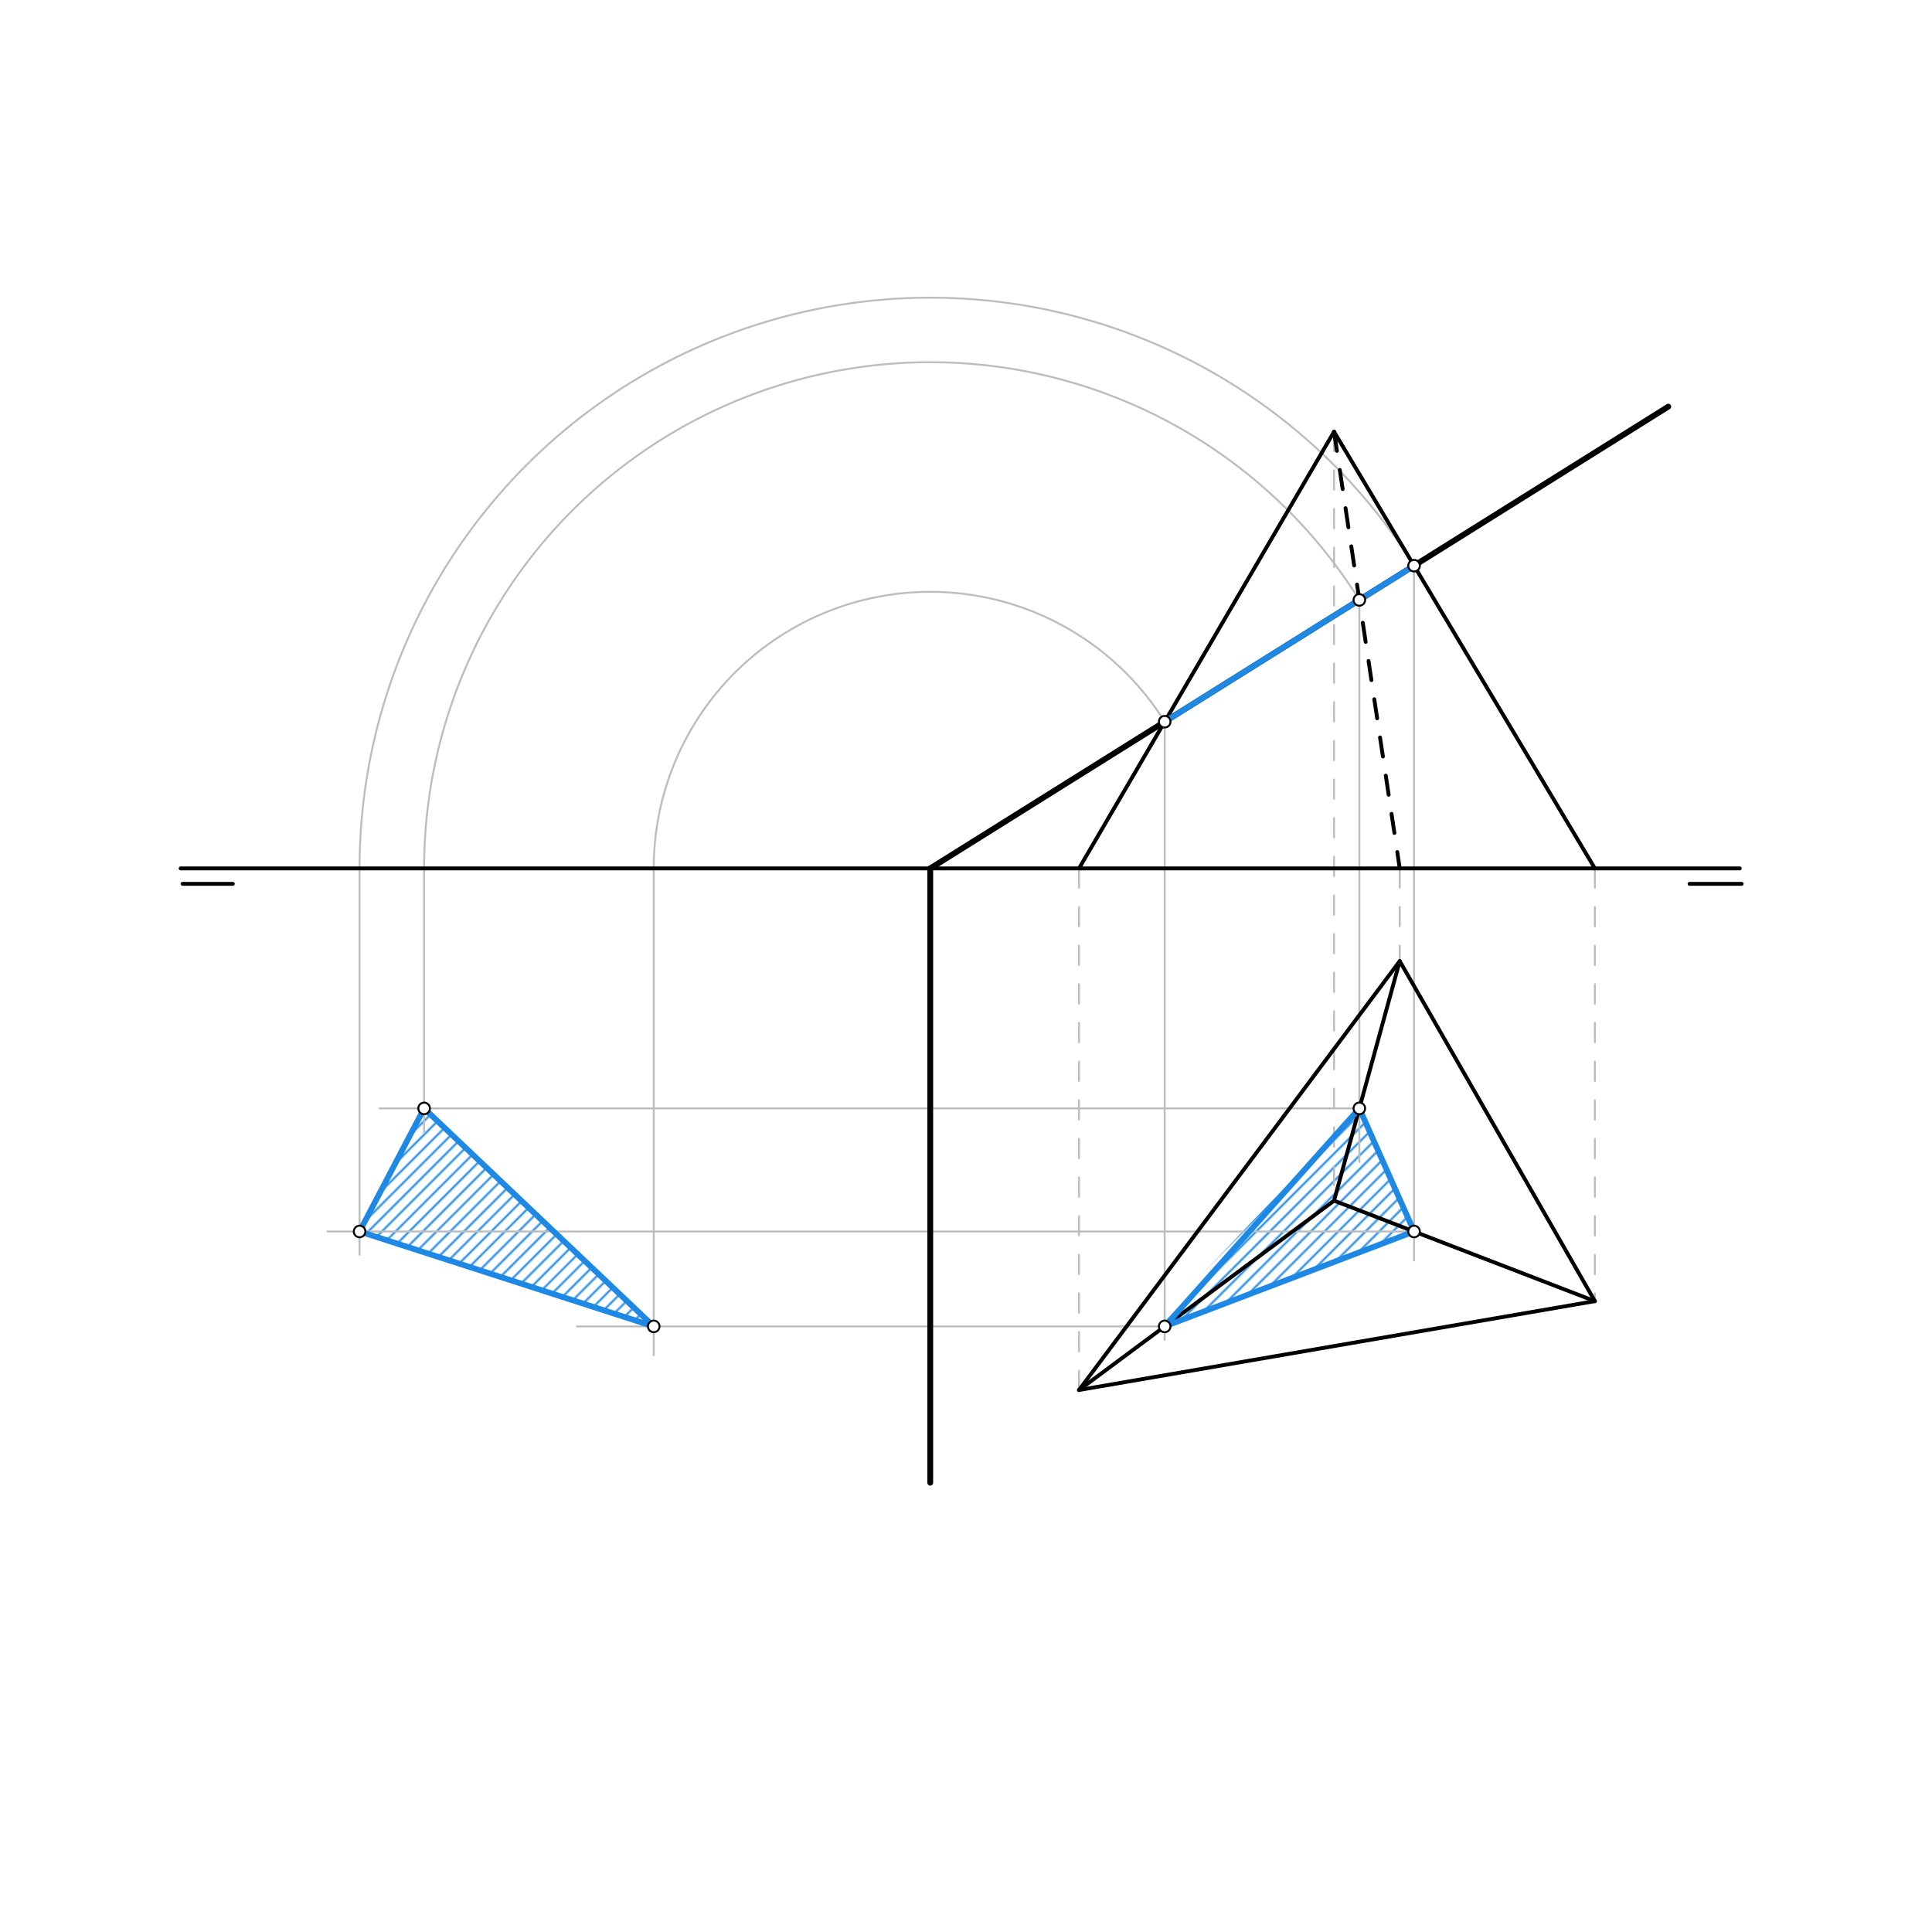 <svg xmlns="http://www.w3.org/2000/svg" class="svg--816" height="100%" preserveAspectRatio="xMidYMid meet" viewBox="0 0 1000 1000" width="100%"><defs><marker id="marker-arrow" markerHeight="16" markerUnits="userSpaceOnUse" markerWidth="24" orient="auto-start-reverse" refX="24" refY="4" viewBox="0 0 24 8"><path d="M 0 0 L 24 4 L 0 8 z" stroke="inherit"></path></marker></defs><g class="aux-layer--949"><g class="element--733"><defs><pattern height="5" id="fill_727_80kinw__pattern-stripes" patternTransform="rotate(-45)" patternUnits="userSpaceOnUse" width="5"><rect fill="#1E88E5" height="1" transform="translate(0,0)" width="5"></rect></pattern></defs><g fill="url(#fill_727_80kinw__pattern-stripes)"><path d="M 186.114 637.42 L 219.518 573.709 L 338.366 686.549 L 186.114 637.42 Z" stroke="none"></path></g></g><g class="element--733"><defs><pattern height="5" id="fill_731_endl57__pattern-stripes" patternTransform="rotate(-45)" patternUnits="userSpaceOnUse" width="5"><rect fill="#1E88E5" height="1" transform="translate(0,0)" width="5"></rect></pattern></defs><g fill="url(#fill_731_endl57__pattern-stripes)"><path d="M 602.841 686.549 L 731.913 637.42 L 703.595 573.709 L 598.5 684.469 Z" stroke="none"></path></g></g><g class="element--733"><line stroke="#BDBDBD" stroke-dasharray="10" stroke-linecap="round" stroke-width="1" x1="558.5" x2="558.5" y1="449.469" y2="719.469"></line></g><g class="element--733"><line stroke="#BDBDBD" stroke-dasharray="10" stroke-linecap="round" stroke-width="1" x1="690.5" x2="690.5" y1="223.469" y2="621.469"></line></g><g class="element--733"><line stroke="#BDBDBD" stroke-dasharray="10" stroke-linecap="round" stroke-width="1" x1="724.5" x2="724.5" y1="449.469" y2="497.469"></line></g><g class="element--733"><line stroke="#BDBDBD" stroke-dasharray="10" stroke-linecap="round" stroke-width="1" x1="825.5" x2="825.5" y1="449.469" y2="673.469"></line></g><g class="element--733"><line stroke="#BDBDBD" stroke-dasharray="none" stroke-linecap="round" stroke-width="1" x1="602.841" x2="602.841" y1="373.551" y2="693.469"></line></g><g class="element--733"><line stroke="#BDBDBD" stroke-dasharray="none" stroke-linecap="round" stroke-width="1" x1="703.595" x2="703.595" y1="310.514" y2="601.469"></line></g><g class="element--733"><line stroke="#BDBDBD" stroke-dasharray="none" stroke-linecap="round" stroke-width="1" x1="731.913" x2="731.913" y1="292.797" y2="652.469"></line></g><g class="element--733"><path d="M 602.841 373.551 A 143.134 143.134 0 0 0 338.366 449.469" fill="none" stroke="#BDBDBD" stroke-dasharray="none" stroke-linecap="round" stroke-width="1"></path></g><g class="element--733"><path d="M 703.595 310.514 A 261.982 261.982 0 0 0 219.518 449.469" fill="none" stroke="#BDBDBD" stroke-dasharray="none" stroke-linecap="round" stroke-width="1"></path></g><g class="element--733"><path d="M 731.913 292.797 A 295.386 295.386 0 0 0 186.114 449.469" fill="none" stroke="#BDBDBD" stroke-dasharray="none" stroke-linecap="round" stroke-width="1"></path></g><g class="element--733"><line stroke="#BDBDBD" stroke-dasharray="none" stroke-linecap="round" stroke-width="1" x1="703.595" x2="196.5" y1="573.709" y2="573.709"></line></g><g class="element--733"><line stroke="#BDBDBD" stroke-dasharray="none" stroke-linecap="round" stroke-width="1" x1="731.913" x2="169.5" y1="637.42" y2="637.42"></line></g><g class="element--733"><line stroke="#BDBDBD" stroke-dasharray="none" stroke-linecap="round" stroke-width="1" x1="602.841" x2="298.5" y1="686.549" y2="686.549"></line></g><g class="element--733"><line stroke="#BDBDBD" stroke-dasharray="none" stroke-linecap="round" stroke-width="1" x1="338.366" x2="338.366" y1="449.469" y2="701.469"></line></g><g class="element--733"><line stroke="#BDBDBD" stroke-dasharray="none" stroke-linecap="round" stroke-width="1" x1="186.114" x2="186.114" y1="449.469" y2="649.469"></line></g><g class="element--733"><line stroke="#BDBDBD" stroke-dasharray="none" stroke-linecap="round" stroke-width="1" x1="219.518" x2="219.518" y1="449.469" y2="586.469"></line></g></g><g class="main-layer--75a"><g class="element--733"><line stroke="#000000" stroke-dasharray="none" stroke-linecap="round" stroke-width="2" x1="93.5" x2="900.5" y1="449.469" y2="449.469"></line></g><g class="element--733"><line stroke="#000000" stroke-dasharray="none" stroke-linecap="round" stroke-width="2" x1="120.5" x2="94.5" y1="457.469" y2="457.469"></line></g><g class="element--733"><line stroke="#000000" stroke-dasharray="none" stroke-linecap="round" stroke-width="2" x1="874.5" x2="901.5" y1="457.469" y2="457.469"></line></g><g class="element--733"><line stroke="#000000" stroke-dasharray="none" stroke-linecap="round" stroke-width="3" x1="863.5" x2="481.177" y1="210.469" y2="449.671"></line></g><g class="element--733"><line stroke="#000000" stroke-dasharray="none" stroke-linecap="round" stroke-width="3" x1="481.5" x2="481.5" y1="449.469" y2="767.469"></line></g><g class="element--733"><line stroke="#000000" stroke-dasharray="none" stroke-linecap="round" stroke-width="2" x1="558.5" x2="690.5" y1="449.469" y2="223.469"></line></g><g class="element--733"><line stroke="#000000" stroke-dasharray="none" stroke-linecap="round" stroke-width="2" x1="690.5" x2="825.5" y1="223.469" y2="449.469"></line></g><g class="element--733"><line stroke="#000000" stroke-dasharray="10" stroke-linecap="round" stroke-width="2" x1="690.5" x2="724.5" y1="223.469" y2="449.469"></line></g><g class="element--733"><line stroke="#000000" stroke-dasharray="none" stroke-linecap="round" stroke-width="2" x1="558.5" x2="825.5" y1="719.469" y2="673.469"></line></g><g class="element--733"><line stroke="#000000" stroke-dasharray="none" stroke-linecap="round" stroke-width="2" x1="825.5" x2="724.5" y1="673.469" y2="497.469"></line></g><g class="element--733"><line stroke="#000000" stroke-dasharray="none" stroke-linecap="round" stroke-width="2" x1="724.5" x2="558.5" y1="497.469" y2="719.469"></line></g><g class="element--733"><line stroke="#000000" stroke-dasharray="none" stroke-linecap="round" stroke-width="2" x1="690.5" x2="724.5" y1="621.469" y2="497.469"></line></g><g class="element--733"><line stroke="#000000" stroke-dasharray="none" stroke-linecap="round" stroke-width="2" x1="690.5" x2="825.5" y1="621.469" y2="673.469"></line></g><g class="element--733"><line stroke="#000000" stroke-dasharray="none" stroke-linecap="round" stroke-width="2" x1="690.5" x2="558.5" y1="621.469" y2="719.469"></line></g><g class="element--733"><line stroke="#1E88E5" stroke-dasharray="none" stroke-linecap="round" stroke-width="3" x1="602.841" x2="731.913" y1="373.551" y2="292.797"></line></g><g class="element--733"><line stroke="#1E88E5" stroke-dasharray="none" stroke-linecap="round" stroke-width="3" x1="602.841" x2="703.595" y1="686.549" y2="573.709"></line></g><g class="element--733"><line stroke="#1E88E5" stroke-dasharray="none" stroke-linecap="round" stroke-width="3" x1="703.595" x2="731.913" y1="573.709" y2="637.42"></line></g><g class="element--733"><line stroke="#1E88E5" stroke-dasharray="none" stroke-linecap="round" stroke-width="3" x1="731.913" x2="602.841" y1="637.42" y2="686.549"></line></g><g class="element--733"><line stroke="#1E88E5" stroke-dasharray="none" stroke-linecap="round" stroke-width="3" x1="186.114" x2="219.518" y1="637.42" y2="573.709"></line></g><g class="element--733"><line stroke="#1E88E5" stroke-dasharray="none" stroke-linecap="round" stroke-width="3" x1="219.518" x2="338.366" y1="573.709" y2="686.549"></line></g><g class="element--733"><line stroke="#1E88E5" stroke-dasharray="none" stroke-linecap="round" stroke-width="3" x1="186.114" x2="338.366" y1="637.42" y2="686.549"></line></g><g class="element--733"><circle cx="703.595" cy="310.514" r="3" stroke="#000000" stroke-width="1" fill="#ffffff"></circle>}</g><g class="element--733"><circle cx="602.841" cy="373.551" r="3" stroke="#000000" stroke-width="1" fill="#ffffff"></circle>}</g><g class="element--733"><circle cx="731.913" cy="292.797" r="3" stroke="#000000" stroke-width="1" fill="#ffffff"></circle>}</g><g class="element--733"><circle cx="602.841" cy="686.549" r="3" stroke="#000000" stroke-width="1" fill="#ffffff"></circle>}</g><g class="element--733"><circle cx="731.913" cy="637.42" r="3" stroke="#000000" stroke-width="1" fill="#ffffff"></circle>}</g><g class="element--733"><circle cx="703.595" cy="573.709" r="3" stroke="#000000" stroke-width="1" fill="#ffffff"></circle>}</g><g class="element--733"><circle cx="219.518" cy="573.709" r="3" stroke="#000000" stroke-width="1" fill="#ffffff"></circle>}</g><g class="element--733"><circle cx="338.366" cy="686.549" r="3" stroke="#000000" stroke-width="1" fill="#ffffff"></circle>}</g><g class="element--733"><circle cx="186.114" cy="637.42" r="3" stroke="#000000" stroke-width="1" fill="#ffffff"></circle>}</g></g><g class="snaps-layer--ac6"></g><g class="temp-layer--52d"></g></svg>